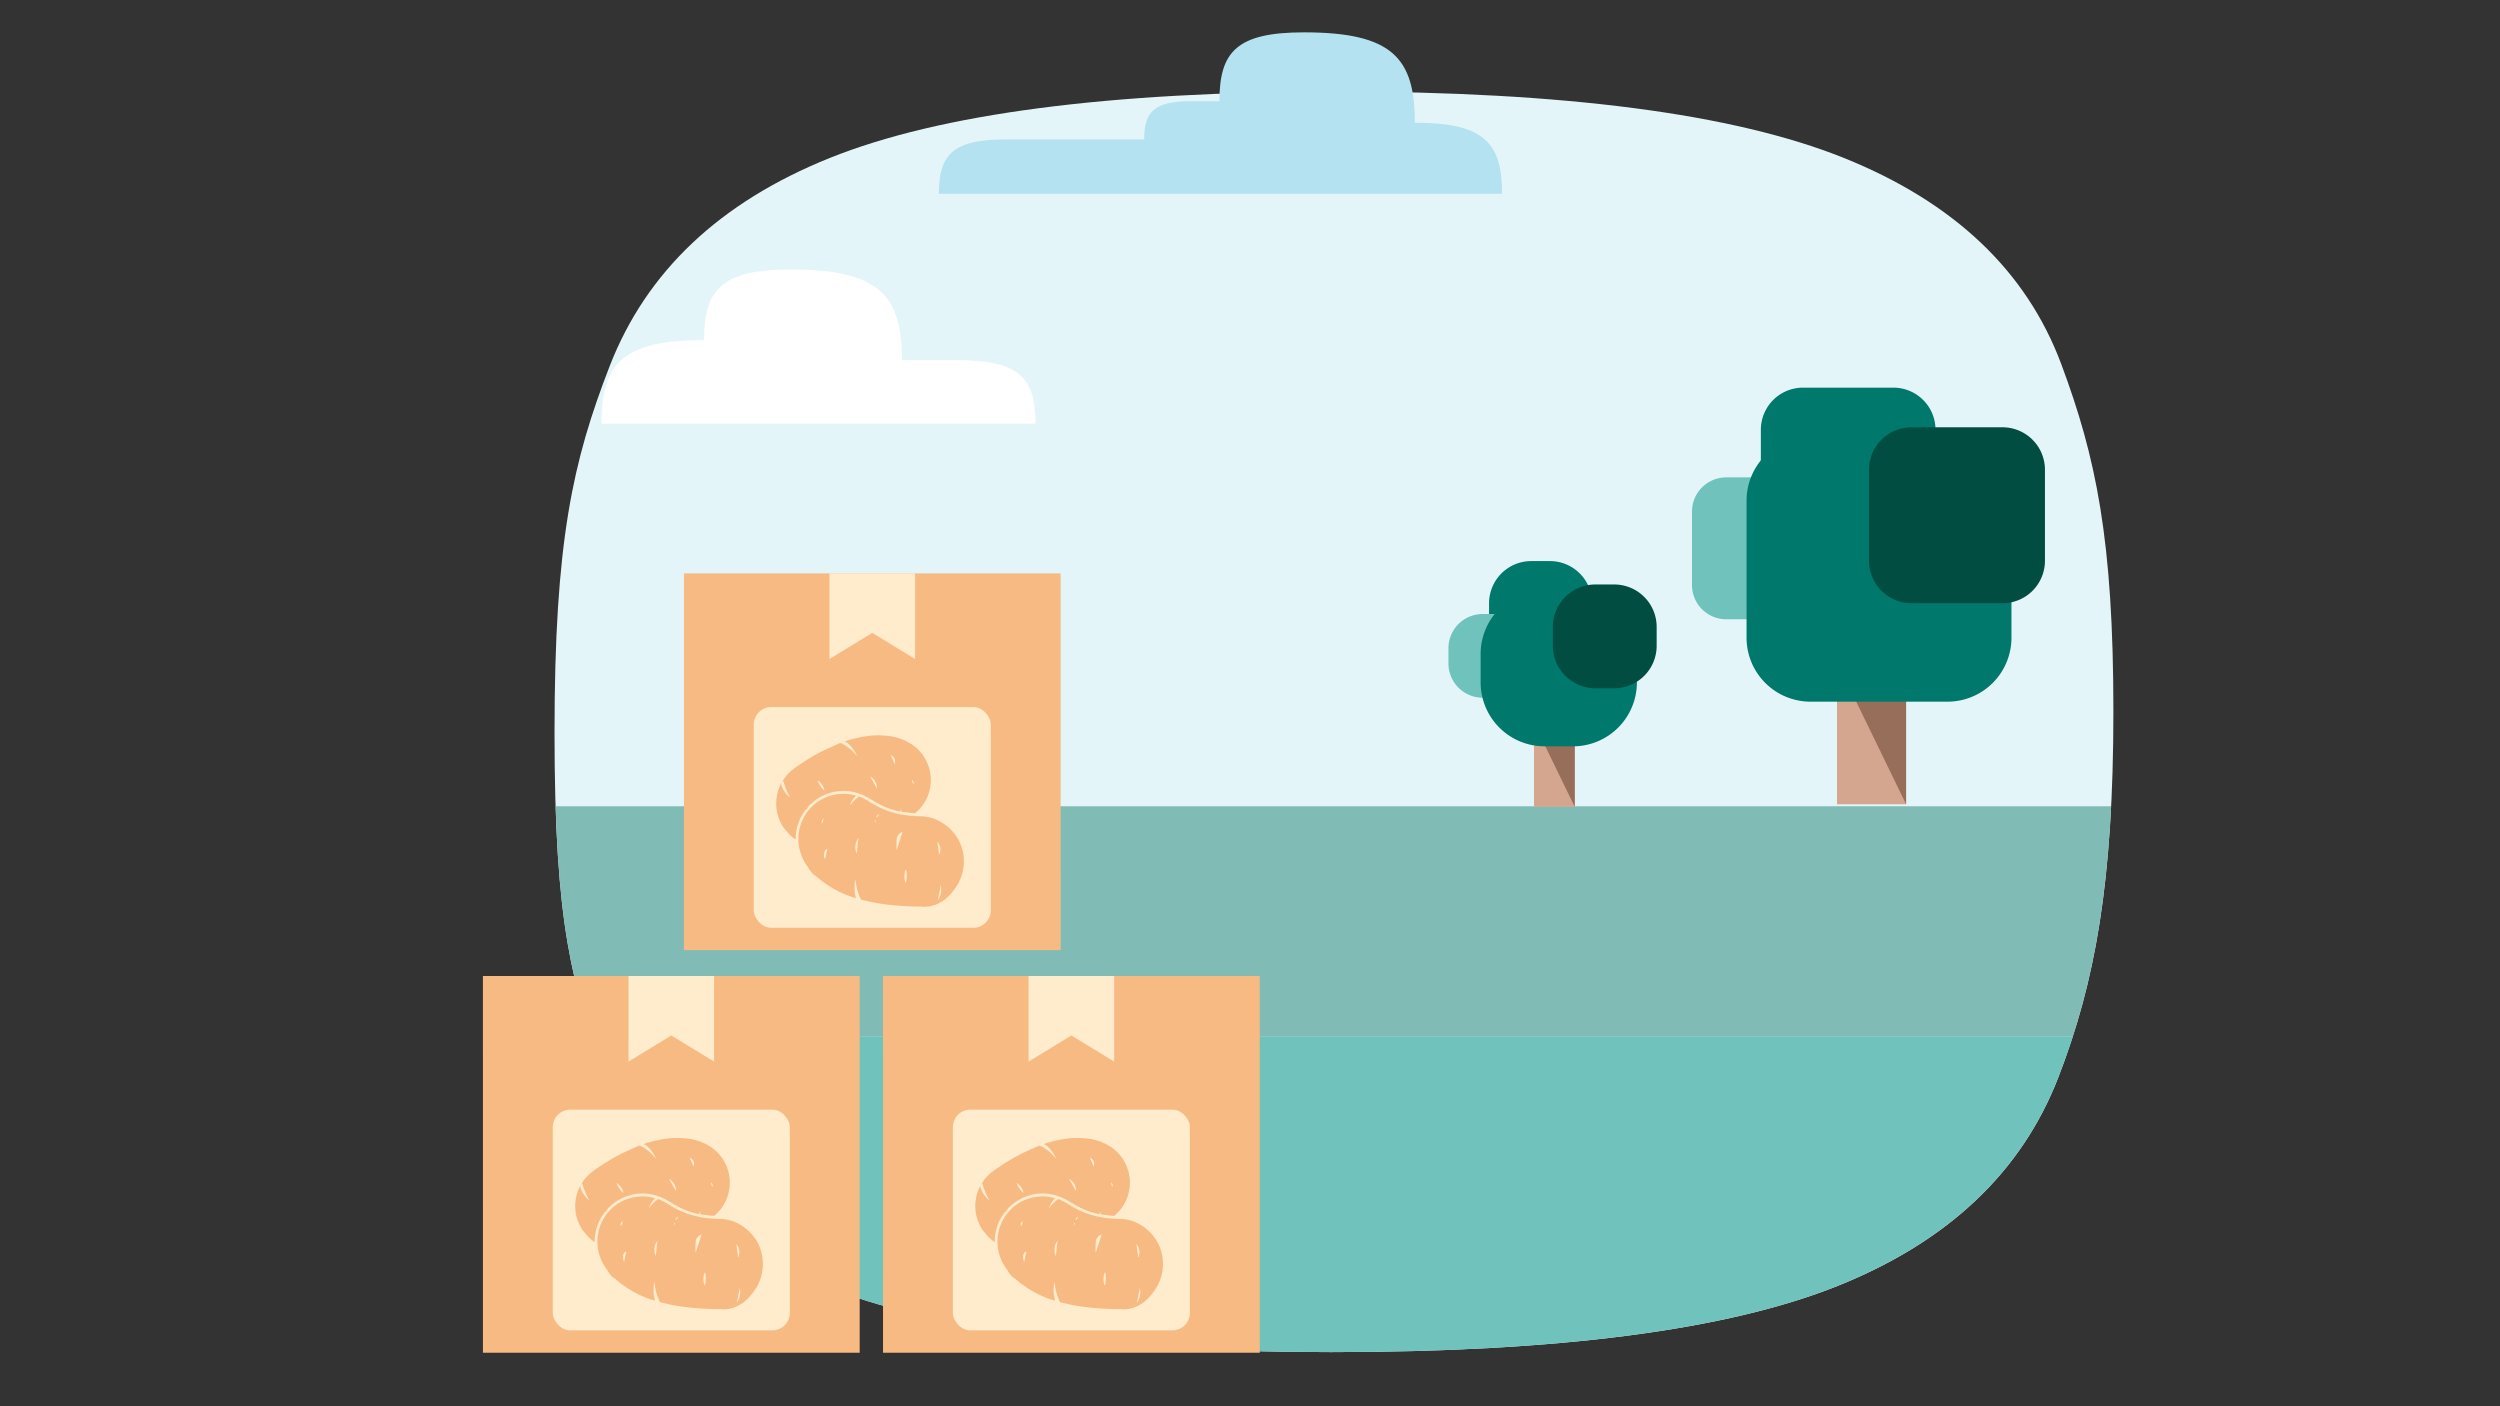 <svg id="Layer_1" data-name="Layer 1" xmlns="http://www.w3.org/2000/svg" xmlns:xlink="http://www.w3.org/1999/xlink" viewBox="0 0 720 405"><rect x="0" y="0" width="720" height="405" fill="#333333" stroke="none"/><defs><style>.cls-1,.cls-2{fill:none;}.cls-2{stroke:#91d7ec;stroke-miterlimit:10;stroke-width:29.215px;}.cls-3{fill:#e4f5fa;}.cls-4{fill:#70c3bc;}.cls-5{clip-path:url(#clip-path);}.cls-6{fill:#80bcb5;}.cls-7{fill:#d4a690;}.cls-8{fill:#966e5a;}.cls-9{fill:#00786b;}.cls-10{fill:#014d41;}.cls-11{fill:#b4e2f1;}.cls-12{fill:#fff;}.cls-13{fill:#f7ba83;}.cls-14{fill:#ffeccc;}</style><clipPath id="clip-path"><path class="cls-1" d="M608.656,204.829c0-49.321-5.005-73.167-15.026-99.994Q578.604,64.625,531.046,45.491,483.484,26.395,385.013,26.37q-98.45,0-146.026,19.12-47.58,19.132-63.419,60.001c-10.567,27.265-15.866,50.311-15.866,105.458s5.005,73.168,15.026,99.994q15.027,40.211,62.585,59.345,47.561,19.096,146.033,19.12,98.45,0,146.026-19.12,47.579-19.133,63.42-60.001C603.357,283.022,608.656,254.149,608.656,204.829Z"/></clipPath></defs><line class="cls-2" x1="196.095" y1="306.169" x2="555.799" y2="306.169"/><path class="cls-3" d="M608.656,204.829c0-49.321-5.005-73.167-15.026-99.994Q578.604,64.625,531.046,45.491,483.484,26.395,385.013,26.37q-98.45,0-146.026,19.12-47.58,19.132-63.419,60.001c-10.567,27.265-15.866,50.311-15.866,105.458s5.005,73.168,15.026,99.994q15.027,40.211,62.585,59.345,47.561,19.096,146.033,19.12,98.45,0,146.026-19.12,47.579-19.133,63.42-60.001C603.357,283.022,608.656,254.149,608.656,204.829Z"/><path class="cls-4" d="M237.312,370.287q47.561,19.096,146.033,19.12,98.45,0,146.026-19.12,47.579-19.133,63.42-60.001c1.513-3.903,2.914-7.844,4.212-11.869H170.257c1.359,4.074,2.848,8.185,4.47,12.526Q189.754,351.154,237.312,370.287Z"/><g class="cls-5"><rect class="cls-6" x="155.001" y="232.209" width="462.243" height="66.208"/></g><rect class="cls-7" x="529.062" y="190.705" width="19.894" height="40.93"/><polygon class="cls-8" points="548.956 190.705 529.062 190.705 548.956 231.635 548.956 190.705"/><path class="cls-9" d="M519.267,111.64h26.022a12.139,12.139,0,0,1,12.139,12.139V149.809a12.139,12.139,0,0,1-12.139,12.139H519.267a12.143,12.143,0,0,1-12.143-12.143V123.783A12.143,12.143,0,0,1,519.267,111.64Z"/><path class="cls-4" d="M497.153,137.481h21.141a9.865,9.865,0,0,1,9.865,9.865v21.143a9.863,9.863,0,0,1-9.863,9.863h-21.143a9.864,9.864,0,0,1-9.864-9.864v-21.143A9.864,9.864,0,0,1,497.153,137.481Z"/><path class="cls-9" d="M521.42,125.788h39.467a18.413,18.413,0,0,1,18.413,18.413v39.466a18.413,18.413,0,0,1-18.413,18.413H521.423a18.415,18.415,0,0,1-18.415-18.415V144.2A18.412,18.412,0,0,1,521.42,125.788Z"/><path class="cls-10" d="M550.498,123.057h26.218a12.231,12.231,0,0,1,12.231,12.231v26.213a12.229,12.229,0,0,1-12.229,12.229h-26.216a12.232,12.232,0,0,1-12.232-12.232V135.286A12.229,12.229,0,0,1,550.498,123.057Z"/><rect class="cls-7" x="441.792" y="208.233" width="11.735" height="24.145"/><polygon class="cls-8" points="453.527 208.233 441.792 208.233 453.527 232.378 453.527 208.233"/><path class="cls-9" d="M440.993,161.593h5.393a12.139,12.139,0,0,1,12.139,12.139v5.399a12.139,12.139,0,0,1-12.139,12.139h-5.393a12.143,12.143,0,0,1-12.143-12.143v-5.392A12.143,12.143,0,0,1,440.993,161.593Z"/><path class="cls-4" d="M427.014,176.837h4.38a9.865,9.865,0,0,1,9.865,9.865v4.382a9.863,9.863,0,0,1-9.863,9.863h-4.382a9.864,9.864,0,0,1-9.864-9.864v-4.382a9.864,9.864,0,0,1,9.864-9.864Z"/><path class="cls-9" d="M444.835,169.938h8.18a18.413,18.413,0,0,1,18.413,18.413v8.179a18.413,18.413,0,0,1-18.413,18.413h-8.177a18.415,18.415,0,0,1-18.415-18.415v-8.177a18.412,18.412,0,0,1,18.412-18.412Z"/><path class="cls-10" d="M459.452,168.328h5.435a12.231,12.231,0,0,1,12.231,12.231v5.432a12.229,12.229,0,0,1-12.229,12.229h-5.433a12.232,12.232,0,0,1-12.232-12.232v-5.432A12.229,12.229,0,0,1,459.452,168.328Z"/><path class="cls-11" d="M407.479,35.349c20.093,0,25.116,5.86,25.116,20.464H270.396c0-11.176,3.844-15.66,19.22-15.66h39.911c0-7.858,2.703-11.011,13.514-11.011h8.155c0-14.149,4.866-19.826,24.332-19.826C401.089,9.316,407.479,16.771,407.479,35.349Z"/><path class="cls-12" d="M211.546,122.025H173.227c0-17.176,5.907-24.068,29.537-24.068h0c0-14.512,4.992-20.338,24.959-20.338,25.628,0,32.034,7.476,32.034,26.102h16.002c17.971,0,22.463,5.243,22.463,18.304H195.69"/><rect class="cls-13" x="196.966" y="165.138" width="108.5" height="108.501" transform="translate(502.446 438.762) rotate(179.997)"/><polygon class="cls-14" points="238.886 189.795 251.212 182.274 263.543 189.795 263.543 165.133 238.886 165.14 238.886 189.795"/><rect class="cls-14" x="217.085" y="203.63" width="68.26" height="63.567" rx="5.023"/><path class="cls-13" d="M277.569,247.577a12.37,12.37,0,0,0-1.739-6.061,13.075,13.075,0,0,0-4.61-4.646,12.014,12.014,0,0,0-5.835-1.776,37.251,37.251,0,0,1-5.546-.456,26.018,26.018,0,0,1-4.353-1.185,25.126,25.126,0,0,1-4.932-2.442,15.335,15.335,0,0,0-2.874-1.536.479.479,0,0,0-.546.1c-.47.417-.949.825-1.388,1.274-.369.378-.686.807-1.026,1.214a7.347,7.347,0,0,1,1.793-2.931,12.967,12.967,0,0,0-16.403,10.339,13.175,13.175,0,0,0,2.681,10.353c-.136.079,1.745,2.627,1.982,2.255a29.384,29.384,0,0,0,11.744,6.587,11.85,11.85,0,0,1-.182-5.447c.165.972.263,1.912.497,2.817.242.936.609,1.84.943,2.75a.584.584,0,0,0,.341.326c1.129.28,2.258.568,3.399.786,1.19.228,2.391.406,3.593.56,1.25.16,2.505.296,3.762.387,1.413.102,2.831.16,4.248.204a15.116,15.116,0,0,0,3.842-.198l.028-.014a11.669,11.669,0,0,1,2.056-.626c.258-.119.514-.244.769-.369l-.008-.018.132-.081.026.025c.156-.076.313-.152.47-.226l0-.002a3.253,3.253,0,0,1-.294-.358c-.106-.152.054-.495.105-.749q.348-1.739.702-3.476c.146.789.556,1.565.188,2.418a.609.609,0,0,0-.056.301c.03.235.087.466.133.699l-.111-.04a1.188,1.188,0,0,0-.384.243c-.037.052.076.244.157.343.07.086.143.17.218.253.578-.357,1.124-.766,1.719-1.094.241-.284.458-.594.674-.884.479-.643.967-1.279,1.495-1.883a.324.324,0,0,1,.348-.086q.114-.154.237-.303a.288.288,0,0,1,.141-.094,12.727,12.727,0,0,0,1.573-3.856A13.252,13.252,0,0,0,277.569,247.577Zm-40.91-10.381a1.944,1.944,0,0,1,.469-1.51A1.914,1.914,0,0,1,236.659,237.197Zm.962,10.295c-.529-1.005-.48-2.703.665-3.011Zm9.13-1.633a4.513,4.513,0,0,1,.463-4.525Zm5.273-8.884c-.125-.569-.088-.691.24-.77Zm.565-1.533-.225-.347.784-.656.061.054Zm5.696,9.256-.07-.011a27.153,27.153,0,0,1,.024-2.988,2.391,2.391,0,0,1,1.706-2.111C259.378,241.334,258.831,243.016,258.284,244.698Zm2.534,9.659a5.571,5.571,0,0,1,.001-3.878C261.263,250.795,261.275,253.248,260.818,254.357Zm9.647-8.135c-.171-1.264-.342-2.532-.518-3.838A3.422,3.422,0,0,1,270.465,246.223Z"/><path class="cls-13" d="M225.135,225.438c.326-.531.619-1.087.985-1.59a14.301,14.301,0,0,1,3.691-3.297,59.683,59.683,0,0,1,6.561-3.985c1.741-.881,3.542-1.644,5.314-2.465.5-.232.873.106,1.246.301a13.255,13.255,0,0,1,3.605,3.032c.064.07.129.139.196.206.012.012.037.011.057.016-.627-1.563-2.322-3.778-3.553-4.085.33-.122.583-.231.845-.309a37.11,37.11,0,0,1,5.095-1.179,23.443,23.443,0,0,1,6.337-.159,15.394,15.394,0,0,1,7.528,2.762,12.231,12.231,0,0,1,3.993,5.038,11.986,11.986,0,0,1,1.028,5.205,12.241,12.241,0,0,1-4.385,9.162.566.566,0,0,1-.386.129c-1.158-.123-2.314-.258-3.468-.412-.091-.012-.197-.183-.229-.298a5.669,5.669,0,0,0-.181-.722c0,.224.006.448-.002.671-.007.218-.116.28-.334.231a22.104,22.104,0,0,1-4.952-1.648c-1.347-.661-2.641-1.434-3.934-2.198a14.804,14.804,0,0,0-4.273-1.717,13.188,13.188,0,0,0-5.602-.083,13.773,13.773,0,0,0-7.601,4.309,1.495,1.495,0,0,0-.218.484,3.286,3.286,0,0,0-.508.413,12.942,12.942,0,0,0-2.069,3.825,13.301,13.301,0,0,0-.754,4.196c-.002.107-.007.214-.019.32-.003.03-.038.056-.1.143a14.316,14.316,0,0,1-1.429-1.155c-.666-.688-1.258-1.447-1.893-2.165a8.249,8.249,0,0,1-.817-1.374,12.279,12.279,0,0,1-1.247-7.287,11.469,11.469,0,0,1,1.352-4.176.968.968,0,0,1,.133-.154c-.04.219-.165.466-.105.653a7.65,7.65,0,0,0,1.385,2.542c.301.363.656.681.987,1.019l.088-.077a20.809,20.809,0,0,1-1.912-4.672Zm27.453,1.691a3.999,3.999,0,0,0-2.033-3.573Zm-17.119-2.377c.129.716,1.344,2.657,1.982,2.852A4.544,4.544,0,0,0,235.47,224.753Zm22.136-4.746a1.865,1.865,0,0,0-1.085-2.556Zm5.529,5.856a1.527,1.527,0,0,0-.413-1.283A1.578,1.578,0,0,0,263.134,225.863Z"/><path class="cls-13" d="M262.561,259.818l2.885,1.261s6.43,1.232,10.798-7.207h-.389l-.663.485S271.566,262.898,262.561,259.818Z"/><path class="cls-13" d="M271.371,254.357l-.424.602a5.368,5.368,0,0,1-.808,4.225l-.335.641a3.589,3.589,0,0,0,3.004-1.743c1.292-1.873-.58-4.21-.58-4.21"/><rect class="cls-13" x="139.083" y="281.084" width="108.5" height="108.501" transform="translate(386.686 670.657) rotate(179.997)"/><polygon class="cls-14" points="181.003 305.741 193.329 298.22 205.66 305.741 205.66 281.079 181.003 281.085 181.003 305.741"/><rect class="cls-14" x="159.202" y="319.576" width="68.26" height="63.567" rx="5.023"/><path class="cls-13" d="M219.686,363.523a12.37,12.37,0,0,0-1.739-6.061,13.075,13.075,0,0,0-4.61-4.646,12.014,12.014,0,0,0-5.835-1.776,37.253,37.253,0,0,1-5.546-.456,26.019,26.019,0,0,1-4.353-1.185,25.125,25.125,0,0,1-4.932-2.442,15.336,15.336,0,0,0-2.874-1.536.479.479,0,0,0-.546.1c-.47.417-.949.825-1.388,1.274-.369.378-.686.807-1.026,1.214a7.347,7.347,0,0,1,1.793-2.931,12.967,12.967,0,0,0-16.403,10.339A13.175,13.175,0,0,0,174.909,365.77c-.136.079,1.745,2.627,1.982,2.255a29.384,29.384,0,0,0,11.744,6.587,11.85,11.85,0,0,1-.182-5.447c.165.972.263,1.912.497,2.817.242.936.609,1.84.943,2.75a.584.584,0,0,0,.341.326c1.129.28,2.258.568,3.399.786,1.19.228,2.391.406,3.593.56,1.25.16,2.505.296,3.762.387,1.413.102,2.831.16,4.248.204a15.115,15.115,0,0,0,3.842-.198l.028-.014a11.668,11.668,0,0,1,2.056-.626c.258-.119.514-.244.769-.369l-.008-.018.132-.081.026.025c.156-.076.313-.152.47-.226l0-.002a3.251,3.251,0,0,1-.294-.358c-.106-.152.054-.495.105-.749q.348-1.739.702-3.476c.146.789.556,1.565.188,2.418a.609.609,0,0,0-.056.301c.03.235.087.466.133.699l-.111-.04a1.188,1.188,0,0,0-.384.243c-.037.052.076.244.157.343.07.086.143.17.218.253.578-.357,1.124-.766,1.719-1.094.241-.284.458-.594.674-.884.479-.643.967-1.279,1.495-1.883a.324.324,0,0,1,.348-.086q.114-.154.237-.303a.288.288,0,0,1,.141-.094,12.727,12.727,0,0,0,1.573-3.856A13.252,13.252,0,0,0,219.686,363.523Zm-40.91-10.381a1.944,1.944,0,0,1,.469-1.51A1.914,1.914,0,0,1,178.776,353.142Zm.962,10.295c-.529-1.005-.48-2.703.665-3.011Zm9.13-1.633a4.513,4.513,0,0,1,.463-4.525Zm5.273-8.884c-.125-.569-.088-.691.24-.77Zm.565-1.533-.225-.347.784-.656.061.055Zm5.696,9.256-.07-.011a27.15,27.15,0,0,1,.024-2.988,2.391,2.391,0,0,1,1.706-2.111C201.494,357.28,200.948,358.962,200.401,360.644Zm2.534,9.659a5.571,5.571,0,0,1,.001-3.878C203.38,366.74,203.392,369.194,202.935,370.303Zm9.647-8.135c-.171-1.264-.342-2.532-.518-3.838A3.422,3.422,0,0,1,212.582,362.168Z"/><path class="cls-13" d="M167.252,341.383c.326-.531.619-1.087.985-1.59a14.302,14.302,0,0,1,3.691-3.297,59.682,59.682,0,0,1,6.561-3.985c1.741-.881,3.542-1.644,5.314-2.465.5-.232.873.106,1.246.301a13.255,13.255,0,0,1,3.605,3.032c.064.07.129.139.196.206.012.012.037.011.057.016-.627-1.563-2.322-3.778-3.553-4.085.33-.122.583-.231.845-.309a37.111,37.111,0,0,1,5.095-1.179,23.443,23.443,0,0,1,6.337-.159,15.394,15.394,0,0,1,7.528,2.762,12.231,12.231,0,0,1,3.993,5.038,11.985,11.985,0,0,1,1.028,5.205,12.241,12.241,0,0,1-4.385,9.162.566.566,0,0,1-.386.129c-1.158-.123-2.314-.258-3.468-.412-.091-.012-.197-.183-.229-.298a5.67,5.67,0,0,0-.181-.722c0,.224.006.448-.002.671-.007.218-.116.28-.334.231a22.103,22.103,0,0,1-4.952-1.648c-1.347-.661-2.641-1.434-3.934-2.198a14.804,14.804,0,0,0-4.273-1.717,13.188,13.188,0,0,0-5.602-.083,13.773,13.773,0,0,0-7.601,4.309,1.495,1.495,0,0,0-.218.484,3.287,3.287,0,0,0-.508.413,12.942,12.942,0,0,0-2.069,3.825,13.301,13.301,0,0,0-.754,4.196c-.002.107-.007.214-.019.32-.003.03-.038.056-.1.143a14.316,14.316,0,0,1-1.429-1.155c-.666-.688-1.258-1.447-1.893-2.165a8.249,8.249,0,0,1-.817-1.374,12.279,12.279,0,0,1-1.247-7.287,11.469,11.469,0,0,1,1.352-4.176.968.968,0,0,1,.134-.154c-.04.219-.165.466-.105.653a7.649,7.649,0,0,0,1.385,2.542c.301.363.656.681.987,1.019l.088-.077a20.809,20.809,0,0,1-1.912-4.672Zm27.453,1.691a3.999,3.999,0,0,0-2.033-3.573Zm-17.118-2.377c.129.716,1.344,2.657,1.982,2.852A4.544,4.544,0,0,0,177.586,340.698Zm22.136-4.746a1.865,1.865,0,0,0-1.085-2.556Zm5.529,5.856a1.527,1.527,0,0,0-.413-1.283A1.578,1.578,0,0,0,205.251,341.809Z"/><path class="cls-13" d="M204.678,375.764l2.885,1.261s6.43,1.232,10.798-7.207h-.389l-.663.485S213.683,378.844,204.678,375.764Z"/><path class="cls-13" d="M213.488,370.303l-.424.602a5.368,5.368,0,0,1-.808,4.225l-.335.641a3.589,3.589,0,0,0,3.004-1.743c1.292-1.873-.58-4.21-.58-4.21"/><rect class="cls-13" x="254.306" y="281.084" width="108.5" height="108.501" transform="translate(617.132 670.65) rotate(179.997)"/><polygon class="cls-14" points="296.226 305.741 308.552 298.22 320.883 305.741 320.883 281.079 296.226 281.085 296.226 305.741"/><rect class="cls-14" x="274.425" y="319.576" width="68.26" height="63.567" rx="5.023"/><path class="cls-13" d="M334.909,363.523a12.37,12.37,0,0,0-1.739-6.061,13.075,13.075,0,0,0-4.61-4.646,12.015,12.015,0,0,0-5.835-1.776,37.253,37.253,0,0,1-5.546-.456,26.019,26.019,0,0,1-4.353-1.185,25.125,25.125,0,0,1-4.932-2.442,15.336,15.336,0,0,0-2.874-1.536.479.479,0,0,0-.546.1c-.47.417-.949.825-1.388,1.274-.369.378-.686.807-1.026,1.214a7.347,7.347,0,0,1,1.793-2.931,12.967,12.967,0,0,0-16.403,10.339A13.175,13.175,0,0,0,290.132,365.77c-.136.079,1.745,2.627,1.982,2.255a29.384,29.384,0,0,0,11.744,6.587,11.85,11.85,0,0,1-.182-5.447c.165.972.263,1.912.497,2.817.242.936.609,1.84.943,2.75a.584.584,0,0,0,.341.326c1.129.28,2.258.568,3.399.786,1.19.228,2.391.406,3.593.56,1.25.16,2.505.296,3.762.387,1.413.102,2.831.16,4.248.204a15.115,15.115,0,0,0,3.842-.198l.028-.014a11.668,11.668,0,0,1,2.056-.626c.258-.119.514-.244.769-.369l-.008-.018.132-.081.026.025c.156-.076.313-.152.47-.226l0-.002a3.252,3.252,0,0,1-.294-.358c-.106-.152.054-.495.105-.749q.348-1.739.702-3.476c.146.789.556,1.565.188,2.418a.609.609,0,0,0-.056.301c.03.235.087.466.133.699l-.111-.04a1.188,1.188,0,0,0-.384.243c-.037.052.076.244.157.343.07.086.143.17.218.253.578-.357,1.124-.766,1.719-1.094.241-.284.458-.594.674-.884.479-.643.967-1.279,1.495-1.883a.324.324,0,0,1,.348-.086q.114-.154.237-.303a.288.288,0,0,1,.141-.094,12.727,12.727,0,0,0,1.573-3.856A13.252,13.252,0,0,0,334.909,363.523Zm-40.91-10.381a1.944,1.944,0,0,1,.469-1.51A1.914,1.914,0,0,1,293.999,353.142Zm.962,10.295c-.529-1.005-.48-2.703.665-3.011Zm9.13-1.633a4.513,4.513,0,0,1,.463-4.525ZM309.364,352.921c-.125-.569-.088-.691.24-.77Zm.565-1.533-.225-.347.784-.656.061.055Zm5.696,9.256-.07-.011a27.153,27.153,0,0,1,.024-2.988,2.391,2.391,0,0,1,1.706-2.111C316.717,357.28,316.171,358.962,315.624,360.644Zm2.534,9.659a5.571,5.571,0,0,1,.001-3.878C318.603,366.74,318.615,369.194,318.158,370.303Zm9.647-8.135c-.171-1.264-.342-2.532-.518-3.838A3.422,3.422,0,0,1,327.805,362.168Z"/><path class="cls-13" d="M282.475,341.383c.326-.531.619-1.087.985-1.59a14.302,14.302,0,0,1,3.691-3.297,59.682,59.682,0,0,1,6.561-3.985c1.741-.881,3.542-1.644,5.314-2.465.5-.232.873.106,1.246.301a13.255,13.255,0,0,1,3.605,3.032c.064.07.129.139.196.206.012.012.037.011.057.016-.627-1.563-2.322-3.778-3.553-4.085.33-.122.583-.231.845-.309a37.11,37.11,0,0,1,5.095-1.179,23.443,23.443,0,0,1,6.337-.159,15.394,15.394,0,0,1,7.528,2.762,12.231,12.231,0,0,1,3.993,5.038,11.985,11.985,0,0,1,1.028,5.205,12.241,12.241,0,0,1-4.385,9.162.566.566,0,0,1-.386.129c-1.158-.123-2.314-.258-3.468-.412-.091-.012-.197-.183-.229-.298a5.672,5.672,0,0,0-.181-.722c0,.224.006.448-.002.671-.007.218-.116.28-.334.231a22.103,22.103,0,0,1-4.952-1.648c-1.347-.661-2.641-1.434-3.934-2.198a14.804,14.804,0,0,0-4.273-1.717,13.188,13.188,0,0,0-5.602-.083,13.773,13.773,0,0,0-7.601,4.309,1.495,1.495,0,0,0-.218.484,3.287,3.287,0,0,0-.508.413,12.942,12.942,0,0,0-2.069,3.825,13.301,13.301,0,0,0-.754,4.196c-.002.107-.007.214-.019.32-.003.03-.038.056-.1.143a14.317,14.317,0,0,1-1.429-1.155c-.666-.688-1.258-1.447-1.893-2.165a8.25,8.25,0,0,1-.817-1.374,12.279,12.279,0,0,1-1.247-7.287,11.469,11.469,0,0,1,1.352-4.176.968.968,0,0,1,.134-.154c-.04.219-.165.466-.105.653a7.649,7.649,0,0,0,1.385,2.542c.301.363.656.681.987,1.019l.088-.077a20.809,20.809,0,0,1-1.912-4.672Zm27.453,1.691a3.999,3.999,0,0,0-2.033-3.573Zm-17.118-2.377c.129.716,1.344,2.657,1.982,2.852A4.544,4.544,0,0,0,292.809,340.698Zm22.136-4.746a1.865,1.865,0,0,0-1.085-2.556Zm5.529,5.856a1.527,1.527,0,0,0-.413-1.283A1.578,1.578,0,0,0,320.474,341.809Z"/><path class="cls-13" d="M319.901,375.764l2.885,1.261s6.43,1.232,10.798-7.207h-.389l-.663.485S328.906,378.844,319.901,375.764Z"/><path class="cls-13" d="M328.711,370.303l-.424.602a5.368,5.368,0,0,1-.808,4.225l-.335.641a3.589,3.589,0,0,0,3.004-1.743c1.292-1.873-.58-4.21-.58-4.21"/></svg>
